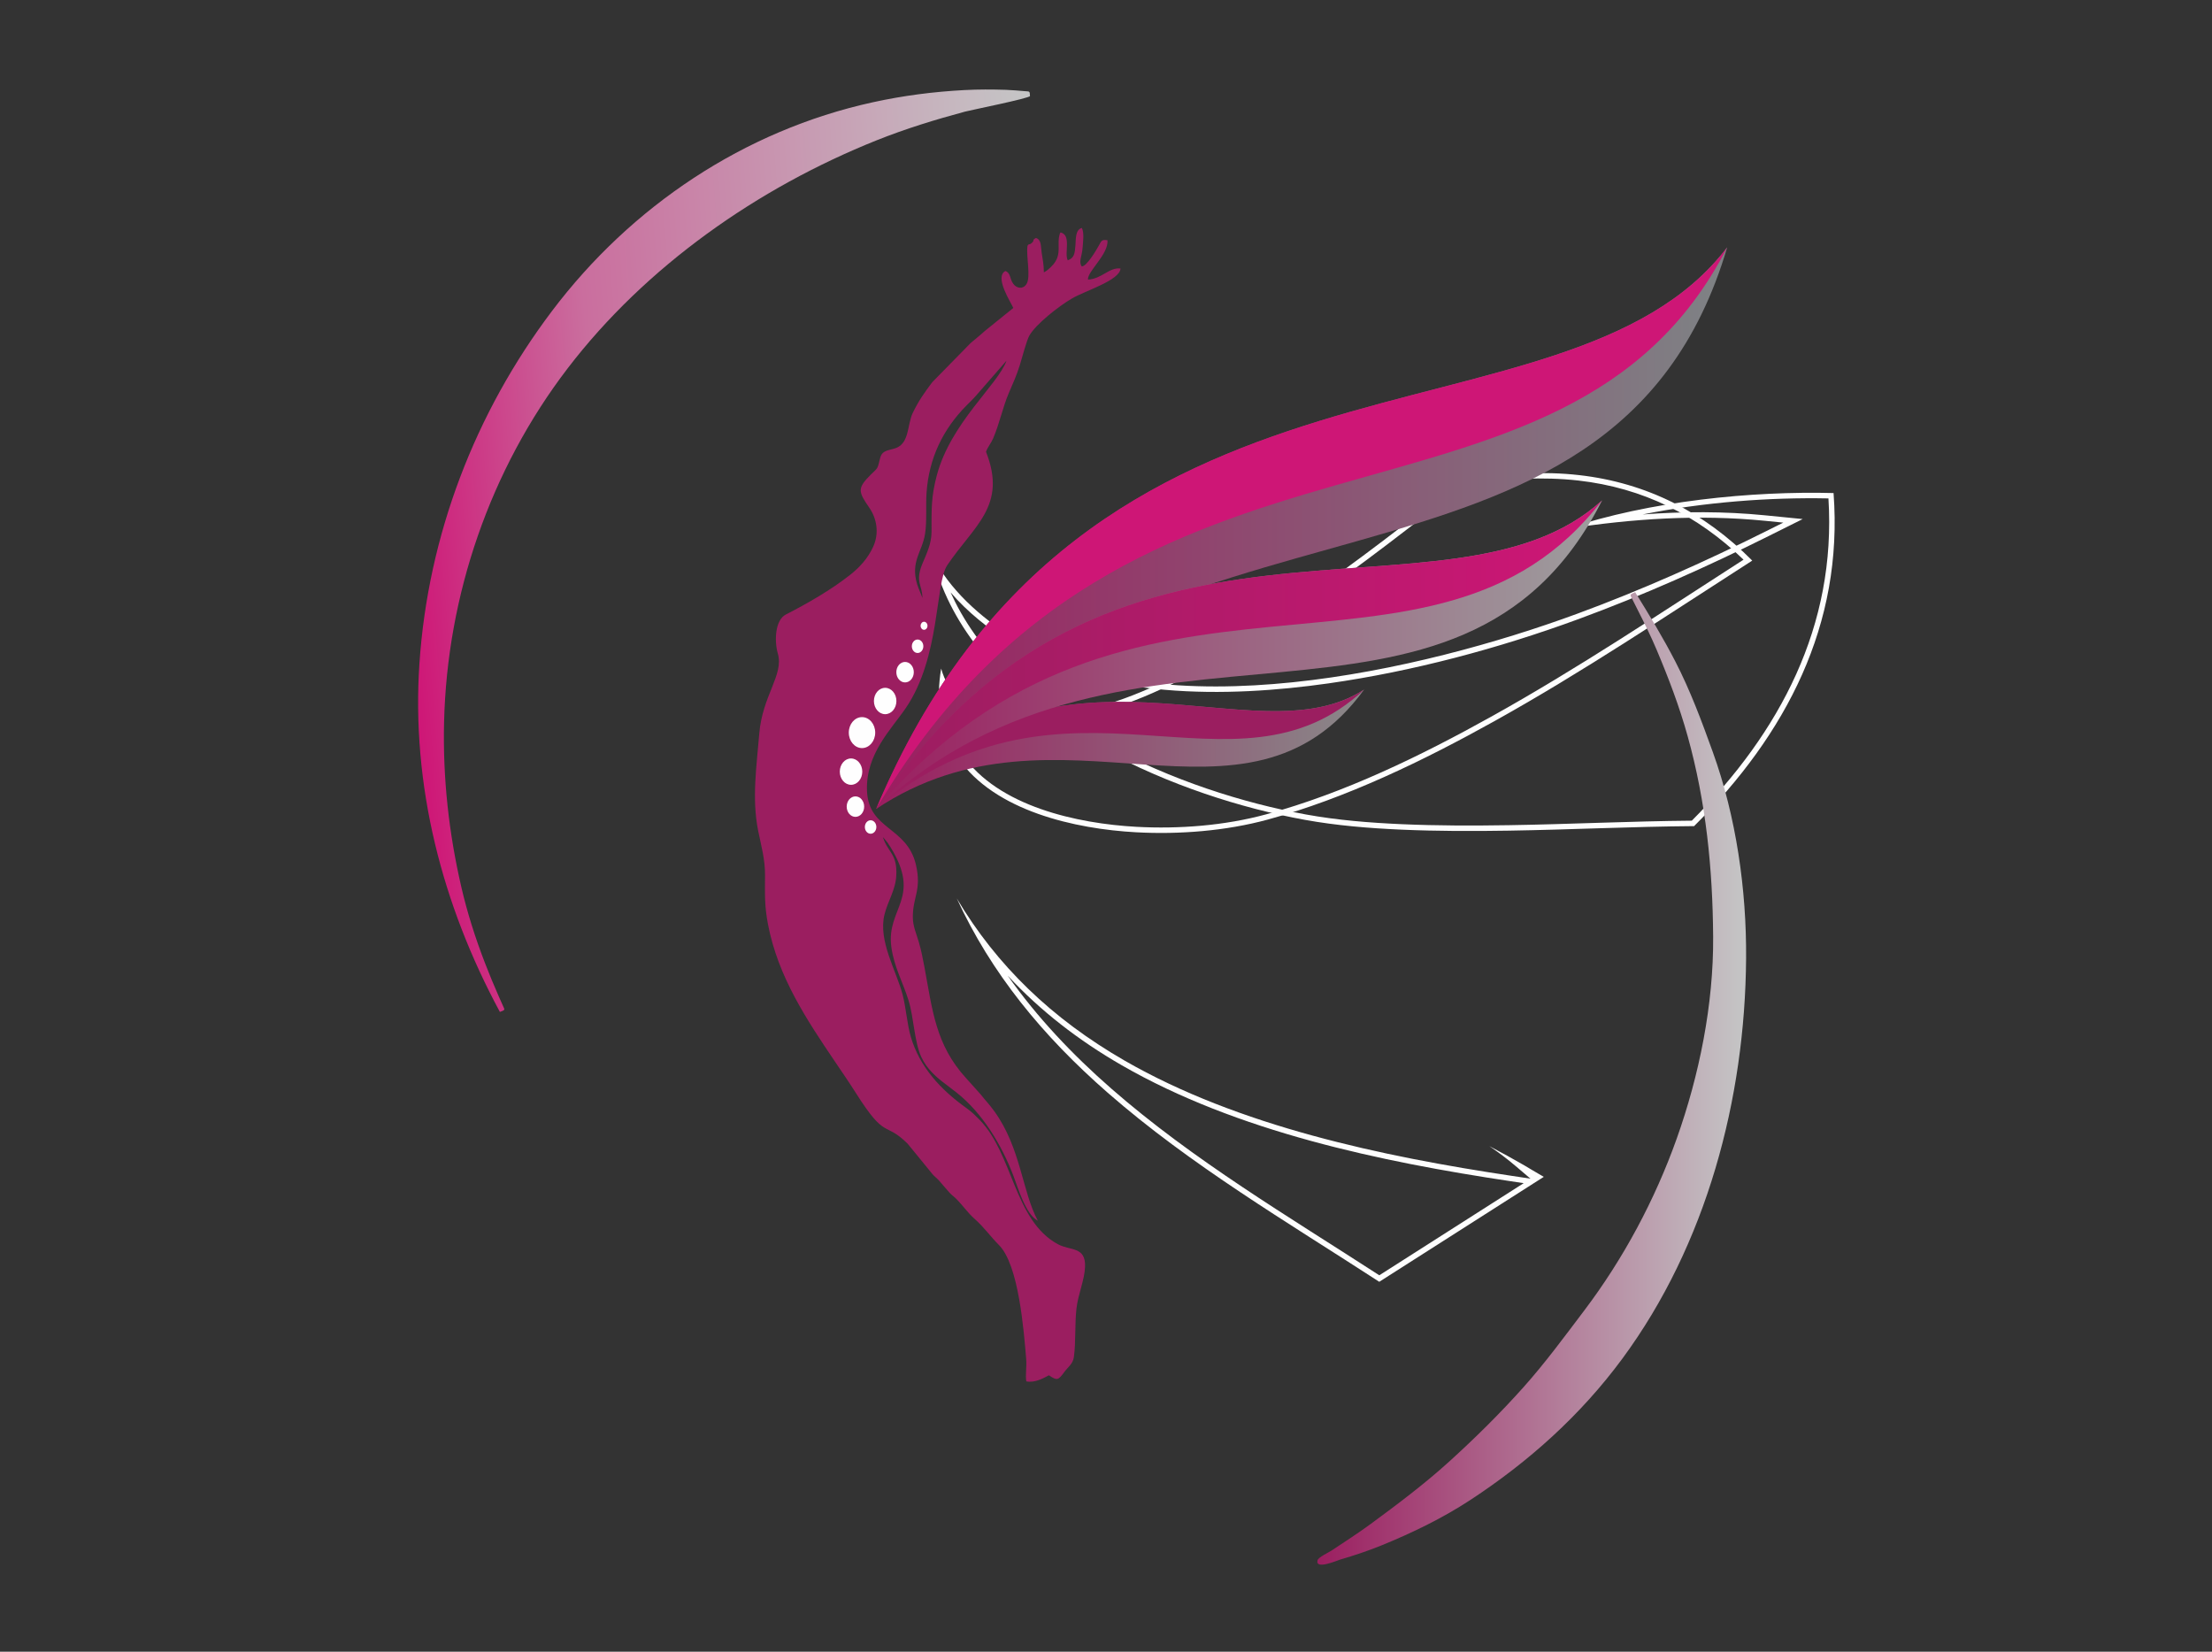 <?xml version="1.0" encoding="UTF-8"?> <svg xmlns="http://www.w3.org/2000/svg" xmlns:xlink="http://www.w3.org/1999/xlink" xmlns:xodm="http://www.corel.com/coreldraw/odm/2003" xml:space="preserve" width="375mm" height="280mm" version="1.1" style="shape-rendering:geometricPrecision; text-rendering:geometricPrecision; image-rendering:optimizeQuality; fill-rule:evenodd; clip-rule:evenodd" viewBox="0 0 37500 28000"><rect x="0" y="0" width="37500" height="28000" fill="#333333" stroke="none"/> <defs> <style type="text/css"> .fil0 {fill:#FEFEFE} .fil5 {fill:#CE1676} .fil1 {fill:#9B1E60} .fil7 {fill:url(#id0)} .fil8 {fill:url(#id1)} .fil6 {fill:url(#id2)} .fil4 {fill:url(#id3)} .fil3 {fill:url(#id4);fill-rule:nonzero} .fil2 {fill:url(#id5);fill-rule:nonzero} </style> <linearGradient id="id0" gradientUnits="userSpaceOnUse" x1="14852.79" y1="11416.54" x2="27160.25" y2="11416.54"> <stop offset="0" style="stop-opacity:1; stop-color:#9B1E60"></stop> <stop offset="0.451" style="stop-opacity:1; stop-color:#9C5E7F"></stop> <stop offset="1" style="stop-opacity:1; stop-color:#9D9E9E"></stop> </linearGradient> <linearGradient id="id1" gradientUnits="userSpaceOnUse" x1="14852.79" y1="11416.54" x2="27160.25" y2="11416.54"> <stop offset="0" style="stop-opacity:1; stop-color:#9B1E60"></stop> <stop offset="1" style="stop-opacity:1; stop-color:#CE1676"></stop> </linearGradient> <linearGradient id="id2" gradientUnits="userSpaceOnUse" x1="14852.79" y1="12848.47" x2="23126.19" y2="12848.47"> <stop offset="0" style="stop-opacity:1; stop-color:#9B1E60"></stop> <stop offset="1" style="stop-opacity:1; stop-color:#898989"></stop> </linearGradient> <linearGradient id="id3" gradientUnits="userSpaceOnUse" x1="14852.79" y1="8953.24" x2="29281.06" y2="8953.24"> <stop offset="0" style="stop-opacity:1; stop-color:#9B1E60"></stop> <stop offset="1" style="stop-opacity:1; stop-color:#7E8385"></stop> </linearGradient> <linearGradient id="id4" gradientUnits="userSpaceOnUse" x1="22332.72" y1="18281.75" x2="29601.91" y2="18281.75"> <stop offset="0" style="stop-opacity:1; stop-color:#9B1E60"></stop> <stop offset="1" style="stop-opacity:1; stop-color:#C5C6C6"></stop> </linearGradient> <linearGradient id="id5" gradientUnits="userSpaceOnUse" x1="6885.76" y1="9781.43" x2="18043.59" y2="8887.34"> <stop offset="0" style="stop-opacity:1; stop-color:#CE1676"></stop> <stop offset="0.302" style="stop-opacity:1; stop-color:#CA6E9E"></stop> <stop offset="1" style="stop-opacity:1; stop-color:#C5C6C6"></stop> </linearGradient> </defs> <g id="Слой_x0020_1">  <path class="fil0" d="M15805.59 9421.64c68.18,281.95 169.36,556.72 303.58,823.38 1038.41,2063.89 3855.18,3262.23 6015.36,3653.62 535.45,97.05 1087.64,141.53 1630.84,165.55 606.64,26.81 1215.38,26.88 1822.45,17.24 1047.28,-16.55 2095.26,-69.15 3142.26,-76.9 1562.7,-1557.21 2532.14,-3414.32 2364.13,-5646.26 -1380.53,-36.23 -3117.45,133.53 -4521.81,605.33 1108,-170.55 2232.45,-246.73 3349.83,-135.74l319.95 31.74 -287.71 143.52c-1046.27,521.98 -2116.27,1000.56 -3214.06,1404.11 -2605.21,957.6 -7047.72,1994.74 -9543.96,412.51 -586.53,-371.75 -1084.64,-822.73 -1380.86,-1398.1zm309.99 620.73c24.23,54.19 49.7,107.84 76.43,160.95 1023.74,2034.69 3818.78,3218.04 5949.07,3604.03 533.42,96.69 1077.28,140.23 1618.39,164.17 605.15,26.74 1211.28,26.74 1816.86,17.17 1035.26,-16.41 2069.62,-67.92 3105.02,-76.61 1497.97,-1502.72 2451.22,-3303.39 2316.13,-5463.03 -1000.59,-20.25 -2111.6,63.14 -3150.52,272.02 690.61,-51.66 1384.44,-54.01 2074.36,14.49l640.11 63.5 -575.55 287.09c-1049.57,523.57 -2122.22,1003.35 -3223.48,1408.14 -1355.06,498.1 -2810.32,886.8 -4239.65,1090.39 -1718.47,244.81 -3866.52,276.48 -5385.97,-686.59 -375.8,-238.18 -731.9,-518.53 -1021.2,-855.72l0 0z"></path> <g id="_2210537710064"> <path class="fil0" d="M25248.56 19429.22c154.87,105.06 305.1,218.08 449.56,340.92l247.82 210.69 -321.68 -48.29c-2187.24,-328.27 -4626.65,-840.47 -6561.21,-1954.48 -1232.29,-709.59 -2167.79,-1612.63 -2842.16,-2747.11 580.98,1265.54 1454.39,2329.02 2558.22,3293.39 1406.07,1228.45 3041.44,2190.28 4603.68,3204.82l2788.95 -1778.94c-128.6,-72.74 -286.08,-169.24 -325.34,-191.89 -196.96,-113.24 -396.06,-223.94 -597.84,-329.11zm582.66 628.19l-220.69 -33.11c-2210.86,-331.75 -4640.3,-840.94 -6593.74,-1965.86 -731.29,-421.09 -1378.64,-921.69 -1932.75,-1518.51 497.59,705.32 1093.72,1335.82 1756.15,1914.57 1392.01,1216.13 2996.59,2162.17 4542.96,3164.35l2448.07 -1561.44z"></path> <path class="fil0" d="M15955.42 11333.42c-88.13,523.03 -33.54,1050.44 284.59,1513.26 622.58,905.82 1992.06,1206.13 3019.93,1262.28 728.86,39.85 1523.11,-22.17 2228.79,-214.42 1332.34,-363.01 2644.84,-1000.66 3848.19,-1670.69 1505.18,-838.01 2921.64,-1792.05 4368.75,-2720.59 -812.58,-817.94 -1782.99,-1318.37 -2936.42,-1449.32 -601.39,-68.25 -1260.3,-27.06 -1859.83,44.37 -752.52,89.66 -1506.92,243.44 -2236.73,447.03 -732.88,204.46 -1520.75,480.86 -2229.84,845 1069.17,-343.96 2156.56,-601.42 3290.82,-655.14l294.77 -13.95 -233.73 180.08c-917.12,706.76 -1869.32,1400.2 -2860.49,1999.88 -708.65,428.77 -1528.58,868.76 -2331.85,1084.92 -247.61,66.66 -500.5,120.42 -754.8,153.64 -497.42,64.95 -1136.04,67.34 -1546.44,-265.79 -180.3,-146.35 -288.29,-334.07 -345.71,-540.56zm5831.44 -2413.51c637.29,-146.2 1283.59,-246.19 1942.43,-277.38l589.47 -27.89 -467.46 360.16c-923.76,711.87 -1870.55,1401.64 -2869.08,2005.78 -724.52,438.37 -1535.03,874.27 -2355.76,1095.14 -251.92,67.82 -508.07,122.23 -766.87,156.02 -526.54,68.76 -1183.93,65.72 -1616.97,-285.74 -92.59,-75.17 -169.14,-161.61 -230.87,-257.64 -13.4,390.73 72.64,768.13 304.7,1105.79 603.05,877.39 1950.18,1167.63 2948.56,1222.18 722.99,39.53 1499.56,-20.61 2199.34,-211.26 1333.76,-363.38 2623.14,-991.76 3827.5,-1662.26 1464.61,-815.44 2857.13,-1749.02 4266.13,-2654.95 -781.61,-755.99 -1707.39,-1217.76 -2799.17,-1341.73 -601.13,-68.25 -1238.99,-27.13 -1838.45,44.31 -750.13,89.36 -1495.19,241.29 -2222.74,444.27 -304.08,84.8 -609.14,179.24 -910.76,285.2l0 0z"></path> <path class="fil1" d="M15792.44 9014.75c0.4,-383.48 -9.05,-588.74 90.89,-961.72 238.99,-891.37 1036.68,-1533.36 1180.13,-1938.98l-505.13 579.65c-62.82,72.81 -109.33,115.45 -176.06,182.9 -397.5,402.39 -635.04,892.93 -674.67,1479.86 -15.1,223.66 9.02,476.26 -25.25,694.48 -47.92,305.17 -252.56,467.57 -131.82,860.8 17.17,56.08 84.98,210.29 87.01,225.76 0.91,-216.78 -127.66,-271.01 -1.99,-577.26 67.89,-165.52 156.64,-335.63 156.89,-545.49zm2545.33 -4498.55c83.69,2.07 244.71,-269.41 292.42,-356.32 39.67,-72.27 46.37,-105.52 145.08,-86.54 20.36,237.17 -343.16,526.83 -331.03,666.59 234.78,-11.77 357.01,-210.62 551.72,-188.3 -10.69,201.16 -591.82,373.78 -821.64,507.41 -235.14,136.79 -615.73,439.71 -724.4,631.24 -45.76,80.6 -125.31,384.32 -160.37,497.56 -59.05,190.26 -118.06,311 -192.11,487.05 -98.35,233.77 -155.88,514.63 -260.17,755.75 -39.2,90.56 -89.66,141.28 -121.65,228 363.42,918.07 -206.34,1251.78 -657.82,1924.82 -204.79,305.71 -114.15,1551.19 -697.49,2412.89 -247.5,365.52 -685.18,783.64 -662.14,1406.39 24.85,670.36 677.75,605.19 829.83,1257 100.38,430.18 -56.7,547.08 -52.53,895.25 1.77,149.94 61.29,276.44 100.96,413.33 40.28,138.97 68.57,279.27 95.35,423.41 135.99,732.81 189.89,1321.12 705.96,1884.79l245.18 273.25c74.95,95.46 151.21,174.28 232.64,286.66 453.4,625.69 474.63,1371.97 739.4,1857.44 -203.73,-101.22 -334.03,-548.9 -410.65,-751.83 -204.13,-540.82 -535.96,-1080.91 -969.37,-1421.97 -57.59,-45.36 -108.27,-84.74 -169.5,-130.13 -164.24,-121.61 -332.08,-265.31 -426.45,-471.33 -120.08,-262.24 -125.12,-665.94 -216.66,-960.56 -96.47,-310.71 -245.5,-565.92 -291.44,-906.15 -88.72,-657.57 519.59,-819.36 -9.53,-1683.85 -15.54,-25.47 -35.79,-57.13 -55.2,-84.37l-66.59 -79.7c-2.53,-2.6 -7.42,-7.78 -11.48,-11.33 86.11,263.68 244.34,277.92 227.14,646.01 -11.6,248.62 -141.76,431.05 -199.79,662.46 -112.23,447.71 202.61,959 306.18,1358.18 60.46,233.18 75.64,498.03 139.83,717.59 151.39,517.56 514.84,900.68 933.94,1201.07 101.94,73.06 152.65,125.08 232.42,206.45 566.79,578.23 582.59,1700.58 1323.04,2106.02 213.99,117.15 477.89,34.56 464.41,386.17 -8.51,221.19 -117.91,464.05 -145.44,704.01 -30.43,265.28 -9.13,570.95 -43.65,822.54 -16.6,120.41 -100.06,169.68 -161.21,253.76 -105.85,145.48 -124.8,149.76 -262.56,57.27 -101.04,53.94 -238.01,130.74 -383.02,103.25 -18.76,-113.64 9.24,-239.35 -2.28,-378.49 -40.75,-492.2 -126.75,-1595.75 -460.47,-1931.3 -145.01,-145.81 -256.95,-307.02 -412.72,-443.77 -116.28,-102.08 -205.98,-235.43 -315.74,-343.64 -45.79,-45.06 -71.76,-58.43 -113.64,-104.94 -39.16,-43.47 -64.16,-73.54 -102.37,-117.45 -37.86,-43.47 -61.95,-76.61 -103.94,-115.96 -59.66,-55.96 -63.35,-54.52 -107.12,-111.17l-394.68 -483.36c-397.61,-391.21 -364.14,-48.44 -876.77,-858.88 -114.22,-180.51 -228.87,-346.5 -350.48,-526.54 -483.54,-716.22 -966.18,-1436.17 -1138.83,-2330.73 -60.35,-312.63 -52.6,-514.12 -50.5,-833.48 1.88,-270.61 -65.39,-501.04 -116.54,-754.84 -109.83,-545.63 -25.32,-1102.49 18.55,-1642.22 53.22,-654.49 420.51,-997.73 314.84,-1362.45 -61.59,-212.79 -46.73,-567.19 135.81,-660.58 373.34,-190.98 766.39,-418.15 1085.97,-669.2 164.29,-129 304.37,-281.58 395.63,-481.44 105.05,-230.25 58.79,-479.05 -65.83,-658.76 -190.25,-274.52 -206.41,-331.43 23.12,-560.67 121.86,-121.75 111.25,-80.17 159.35,-280.42 34.09,-141.46 147.62,-127.99 266.77,-171.1 230.94,-83.53 193.12,-399.71 284.84,-591.89 101.72,-213.15 204.17,-353.64 332.74,-525.16l651.15 -664.35c79.45,-68.32 155.52,-125.92 237.93,-202.39l484.6 -391.24c-34.67,-86.33 -327.38,-524.66 -134.26,-626.89 94.66,35.76 69.85,131.57 134.51,218.41 54.88,73.57 157.44,96.9 219.42,9.02 84.7,-120.13 -5.83,-469.13 20.79,-652.83 19.06,-43.72 29.56,-11.01 72.17,-49.41 58.54,-52.85 -4.86,-44.52 71.61,-85.53 96.15,34.34 78.25,134.65 97.49,258.18 19.67,126 34.12,186.2 36.19,325.89l31.01 -18.51c26.59,-18.44 11.08,-5.33 38.83,-28.55 66.18,-55.24 123.28,-113.93 157.26,-201.05 46.08,-118.17 4.67,-260.06 35.79,-378.74 16.88,-64.34 3.26,-22.03 22.28,-50.72 187.28,50.36 56.83,350.42 119.65,472.21 114.51,-37.5 119.62,-123.79 130.41,-253.51 8.95,-107.34 -4.34,-263.72 108.86,-294.95 42.46,86.87 20.18,231.66 12.61,337.04 -10.94,151.25 -70.43,230.15 -15.62,315.13z"></path> <path class="fil0" d="M15665.4 10540c32.17,0 58.25,30.58 58.25,68.32 0,37.71 -26.08,68.29 -58.25,68.29 -32.17,0 -58.29,-30.58 -58.29,-68.29 0,-37.74 26.12,-68.32 58.29,-68.32z"></path> <path class="fil0" d="M15555.96 10841.22c53.8,0 97.41,51.15 97.41,114.22 0,63.1 -43.61,114.25 -97.41,114.25 -53.83,0 -97.45,-51.15 -97.45,-114.25 0,-63.07 43.62,-114.22 97.45,-114.22z"></path> <path class="fil0" d="M15343.53 11221.23c81.8,0 148.09,77.74 148.09,173.63 0,95.92 -66.29,173.66 -148.09,173.66 -81.79,0 -148.12,-77.74 -148.12,-173.66 0,-95.89 66.33,-173.63 148.12,-173.63z"></path> <path class="fil0" d="M15006.13 11660.07c105.34,0 190.62,100.02 190.62,223.44 0,123.38 -85.28,223.44 -190.62,223.44 -105.28,0 -190.59,-100.06 -190.59,-223.44 0,-123.42 85.31,-223.44 190.59,-223.44z"></path> <path class="fil0" d="M14613.55 12156.72c123.64,0 223.91,117.48 223.91,262.42 0,144.94 -100.27,262.46 -223.91,262.46 -123.64,0 -223.88,-117.52 -223.88,-262.46 0,-144.94 100.24,-262.42 223.88,-262.42z"></path> <path class="fil0" d="M14427.57 12857.44c105.3,0 190.58,100.05 190.58,223.47 0,123.39 -85.28,223.44 -190.58,223.44 -105.31,0 -190.62,-100.05 -190.62,-223.44 0,-123.42 85.31,-223.47 190.62,-223.47z"></path> <path class="fil0" d="M14502.19 13500.33c81.8,0 148.13,77.75 148.13,173.63 0,95.93 -66.33,173.67 -148.13,173.67 -81.87,0 -148.16,-77.74 -148.16,-173.67 0,-95.88 66.29,-173.63 148.16,-173.63z"></path> <path class="fil0" d="M14759.39 13905.3c53.76,0 97.41,51.15 97.41,114.26 0,63.07 -43.65,114.22 -97.41,114.22 -53.83,0 -97.44,-51.15 -97.44,-114.22 0,-63.11 43.61,-114.26 97.44,-114.26z"></path> <path class="fil2" d="M8474.36 17154.16c-979.71,-1816.25 -1503.68,-3836.51 -1363.65,-5909.82 146.37,-2168.25 940.01,-4241.58 2248.63,-5973.88 1340.55,-1774.32 3255.69,-3058.78 5438.18,-3536.88 513.32,-112.58 1029.56,-179.08 1553.96,-206.78 233.24,-12.32 468.21,-11.18 701.86,-4 107.96,3.59 215.46,14.51 323.03,22.74 83.94,6.61 79.69,-3.31 84.94,82.04 2.38,36.58 -1009.37,240.04 -1100.69,264.59 -507,136.06 -1009.59,290.75 -1497.32,485.69 -2015.82,806.03 -3915.31,2134.57 -5241.53,3868.45 -1312.24,1715.3 -2042.76,3841.52 -2093.63,5998.84 -22.21,945.37 80.44,1875.74 293.58,2796.05 101.08,436.81 239.87,870.37 401.67,1288.37 73.79,190.77 150.99,378.97 234.08,565.93 29.78,66.92 59.62,133.84 89.33,200.55 15.93,35.72 -42.97,43.73 -72.44,58.11z"></path> <path class="fil3" d="M27720.83 10038.89c238.5,384.28 470.76,767.92 678.57,1170.07 255.71,494.8 448.59,1015.34 637.29,1538.36 397.33,1100.76 573.22,2333.67 564.93,3500.39 -17.05,2381.99 -670.1,4849.64 -2099.59,6786.56 -705.48,956.09 -1584.56,1744.76 -2576.51,2394.28 -474.87,311.04 -990.24,560.11 -1515.32,773.33 -226.91,92.05 -456.88,167.77 -691.61,237.02 -51.03,15.17 -428.9,179.41 -381.81,8.94 13.46,-48.97 199.28,-137.09 238.26,-163.25 220.03,-148.02 443.59,-289.05 657.39,-446.48 460.41,-338.84 915.41,-679.56 1339.32,-1064.49 439.65,-399.21 856.5,-810.89 1252.6,-1253.84 370.59,-414.32 697.43,-860.03 1032.34,-1302.57 664.45,-877.84 1199.1,-1877.43 1568.22,-2913.94 383.05,-1075.66 626.07,-2277.89 618.01,-3423.03 -8.11,-1157.61 -120.69,-2279.35 -431.37,-3397.57 -140.79,-507.03 -326.84,-995.01 -531.71,-1479.22 -93.12,-219.86 -198.46,-432.2 -306.33,-645 -42.27,-83.18 -83.54,-166.72 -125.69,-249.9 -20.69,-41.44 38.21,-50.2 73.01,-69.66z"></path> <path class="fil4" d="M29281.06 4192.67c-1957.44,6632.06 -9912.65,3461.1 -14428.27,9521.2 3577.09,-8483.94 11661.68,-5885.59 14428.27,-9521.2z"></path> <path class="fil5" d="M14852.79 13713.87c3577.09,-8483.94 11661.68,-5885.59 14428.27,-9521.2 -2785.78,5432.37 -10094.15,2146.77 -14428.27,9521.2z"></path> <path class="fil6" d="M23126.27 11689.43c-2008.2,2752.42 -5173.25,-38.27 -8273.48,2024.44 3066.89,-3342.93 6386.83,-796.47 8273.48,-2024.44z"></path> <path class="fil1" d="M14852.79 13713.87c3066.89,-3342.93 6386.89,-796.47 8273.48,-2024.44 -2193.58,2058.41 -5039.34,-678.14 -8273.48,2024.44z"></path> <path class="fil7" d="M27160.31 8482.37c-2414.97,4773.4 -8025.71,1250.32 -12307.52,5231.5 3905.79,-5956.53 9695.14,-2851.06 12307.52,-5231.5z"></path> <path class="fil8" d="M14852.79 13713.87c3905.79,-5956.53 9695.14,-2851.06 12307.52,-5231.5 -2877.86,3744.9 -7980.44,224.93 -12307.52,5231.5z"></path> </g> </g> </svg> 